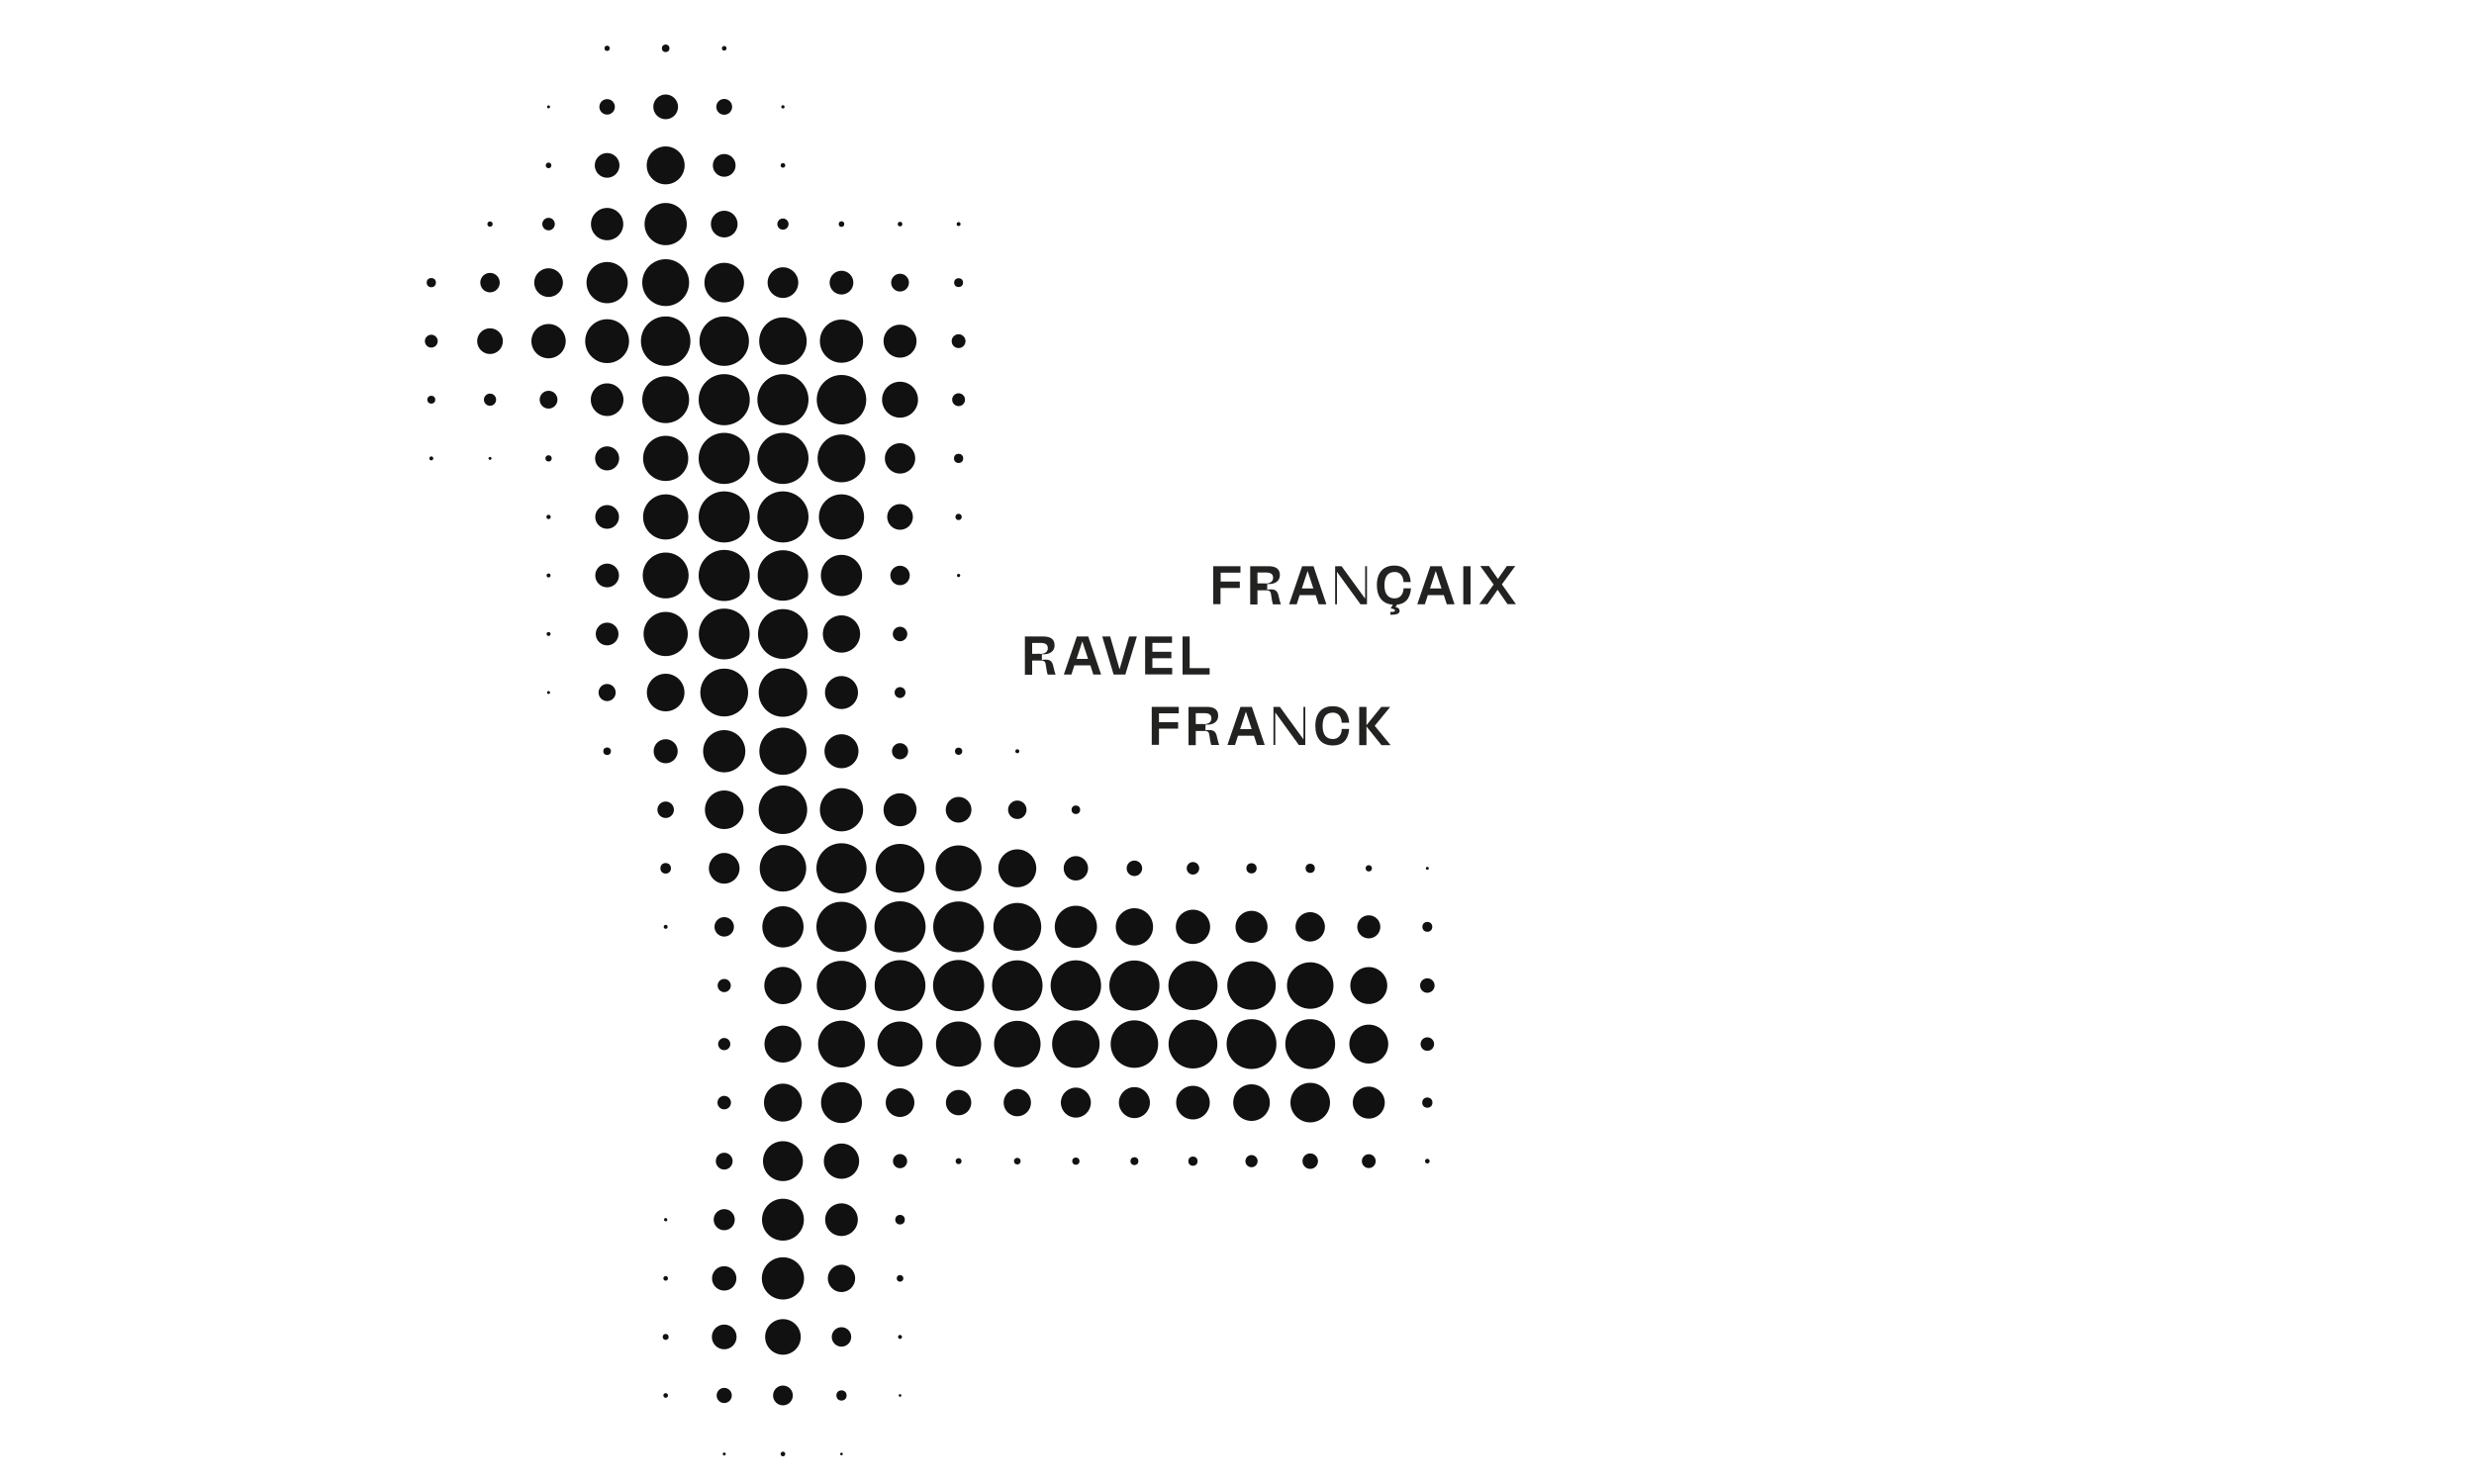 <?xml version="1.0" encoding="utf-8"?>
<!-- Generator: Adobe Illustrator 27.5.0, SVG Export Plug-In . SVG Version: 6.00 Build 0)  -->
<svg version="1.1" id="Ebene_1" xmlns="http://www.w3.org/2000/svg" xmlns:xlink="http://www.w3.org/1999/xlink" x="0px" y="0px"
	 viewBox="0 0 1500 900" style="enable-background:new 0 0 1500 900;" xml:space="preserve">
<style type="text/css">
	.st0{fill:#111111;}
	.st1{fill:#222221;}
</style>
<g>
	<g transform="translate(608,64)">
		<circle class="st0" cx="-239.9" cy="-34.7" r="1.6"/>
	</g>
	<g transform="translate(640,64)">
		<circle class="st0" cx="-236.4" cy="-34.7" r="2.3"/>
	</g>
	<g transform="translate(672,64)">
		<circle class="st0" cx="-232.9" cy="-34.7" r="1.4"/>
	</g>
	<g transform="translate(576,96)">
		<circle class="st0" cx="-243.4" cy="-31.2" r="0.9"/>
	</g>
	<g transform="translate(608,96)">
		<circle class="st0" cx="-239.9" cy="-31.2" r="4.7"/>
	</g>
	<g transform="translate(640,96)">
		<circle class="st0" cx="-236.4" cy="-31.2" r="7.5"/>
	</g>
	<g transform="translate(672,96)">
		<circle class="st0" cx="-232.9" cy="-31.2" r="4.8"/>
	</g>
	<g transform="translate(704,96)">
		<circle class="st0" cx="-229.3" cy="-31.2" r="1"/>
	</g>
	<g transform="translate(576,128)">
		<circle class="st0" cx="-243.4" cy="-27.7" r="1.7"/>
	</g>
	<g transform="translate(608,128)">
		<circle class="st0" cx="-239.9" cy="-27.7" r="7.5"/>
	</g>
	<g transform="translate(640,128)">
		<circle class="st0" cx="-236.4" cy="-27.7" r="11.5"/>
	</g>
	<g transform="translate(672,128)">
		<circle class="st0" cx="-232.9" cy="-27.7" r="6.9"/>
	</g>
	<g transform="translate(704,128)">
		<circle class="st0" cx="-229.3" cy="-27.7" r="1.4"/>
	</g>
	<g transform="translate(544,160)">
		<circle class="st0" cx="-246.9" cy="-24.1" r="1.6"/>
	</g>
	<g transform="translate(576,160)">
		<circle class="st0" cx="-243.4" cy="-24.1" r="3.8"/>
	</g>
	<g transform="translate(608,160)">
		<circle class="st0" cx="-239.9" cy="-24.1" r="9.8"/>
	</g>
	<g transform="translate(640,160)">
		<circle class="st0" cx="-236.4" cy="-24.1" r="12.8"/>
	</g>
	<g transform="translate(672,160)">
		<circle class="st0" cx="-232.9" cy="-24.1" r="8.1"/>
	</g>
	<g transform="translate(704,160)">
		<circle class="st0" cx="-229.3" cy="-24.1" r="3.4"/>
	</g>
	<g transform="translate(736,160)">
		<circle class="st0" cx="-225.8" cy="-24.1" r="1.7"/>
	</g>
	<g transform="translate(768,160)">
		<circle class="st0" cx="-222.3" cy="-24.1" r="1.4"/>
	</g>
	<g transform="translate(800,160)">
		<circle class="st0" cx="-218.8" cy="-24.1" r="1.2"/>
	</g>
	<g transform="translate(512,192)">
		<circle class="st0" cx="-250.5" cy="-20.6" r="2.8"/>
	</g>
	<g transform="translate(544,192)">
		<circle class="st0" cx="-246.9" cy="-20.6" r="5.9"/>
	</g>
	<g transform="translate(576,192)">
		<circle class="st0" cx="-243.4" cy="-20.6" r="8.7"/>
	</g>
	<g transform="translate(608,192)">
		<circle class="st0" cx="-239.9" cy="-20.6" r="12.5"/>
	</g>
	<g transform="translate(640,192)">
		<circle class="st0" cx="-236.4" cy="-20.6" r="14.2"/>
	</g>
	<g transform="translate(672,192)">
		<circle class="st0" cx="-232.9" cy="-20.6" r="12"/>
	</g>
	<g transform="translate(704,192)">
		<circle class="st0" cx="-229.3" cy="-20.6" r="9.3"/>
	</g>
	<g transform="translate(736,192)">
		<circle class="st0" cx="-225.8" cy="-20.6" r="7.2"/>
	</g>
	<g transform="translate(768,192)">
		<circle class="st0" cx="-222.3" cy="-20.6" r="5.4"/>
	</g>
	<g transform="translate(800,192)">
		<circle class="st0" cx="-218.8" cy="-20.6" r="2.7"/>
	</g>
	<g transform="translate(512,224)">
		<circle class="st0" cx="-250.5" cy="-17.1" r="3.9"/>
	</g>
	<g transform="translate(544,224)">
		<circle class="st0" cx="-246.9" cy="-17.1" r="7.8"/>
	</g>
	<g transform="translate(576,224)">
		<circle class="st0" cx="-243.4" cy="-17.1" r="10.4"/>
	</g>
	<g transform="translate(608,224)">
		<circle class="st0" cx="-239.9" cy="-17.1" r="13.3"/>
	</g>
	<g transform="translate(640,224)">
		<circle class="st0" cx="-236.4" cy="-17.1" r="15"/>
	</g>
	<g transform="translate(672,224)">
		<circle class="st0" cx="-232.9" cy="-17.1" r="15"/>
	</g>
	<g transform="translate(704,224)">
		<circle class="st0" cx="-229.3" cy="-17.1" r="14.4"/>
	</g>
	<g transform="translate(736,224)">
		<circle class="st0" cx="-225.8" cy="-17.1" r="13.1"/>
	</g>
	<g transform="translate(768,224)">
		<circle class="st0" cx="-222.3" cy="-17.1" r="10"/>
	</g>
	<g transform="translate(800,224)">
		<circle class="st0" cx="-218.8" cy="-17.1" r="4.2"/>
	</g>
	<g transform="translate(512,256)">
		<circle class="st0" cx="-250.5" cy="-13.6" r="2.4"/>
	</g>
	<g transform="translate(544,256)">
		<circle class="st0" cx="-246.9" cy="-13.6" r="3.7"/>
	</g>
	<g transform="translate(576,256)">
		<circle class="st0" cx="-243.4" cy="-13.6" r="5.4"/>
	</g>
	<g transform="translate(608,256)">
		<circle class="st0" cx="-239.9" cy="-13.6" r="9.9"/>
	</g>
	<g transform="translate(640,256)">
		<circle class="st0" cx="-236.4" cy="-13.6" r="14.2"/>
	</g>
	<g transform="translate(672,256)">
		<circle class="st0" cx="-232.9" cy="-13.6" r="15.5"/>
	</g>
	<g transform="translate(704,256)">
		<circle class="st0" cx="-229.3" cy="-13.6" r="15.5"/>
	</g>
	<g transform="translate(736,256)">
		<circle class="st0" cx="-225.8" cy="-13.6" r="15"/>
	</g>
	<g transform="translate(768,256)">
		<circle class="st0" cx="-222.3" cy="-13.6" r="10.9"/>
	</g>
	<g transform="translate(800,256)">
		<circle class="st0" cx="-218.8" cy="-13.6" r="3.9"/>
	</g>
	<g transform="translate(512,288)">
		<circle class="st0" cx="-250.5" cy="-10" r="1.2"/>
	</g>
	<g transform="translate(544,288)">
		<circle class="st0" cx="-246.9" cy="-10" r="0.9"/>
	</g>
	<g transform="translate(576,288)">
		<circle class="st0" cx="-243.4" cy="-10" r="1.9"/>
	</g>
	<g transform="translate(608,288)">
		<circle class="st0" cx="-239.9" cy="-10" r="7.3"/>
	</g>
	<g transform="translate(640,288)">
		<circle class="st0" cx="-236.4" cy="-10" r="13.7"/>
	</g>
	<g transform="translate(672,288)">
		<circle class="st0" cx="-232.9" cy="-10" r="15.5"/>
	</g>
	<g transform="translate(704,288)">
		<circle class="st0" cx="-229.3" cy="-10" r="15.5"/>
	</g>
	<g transform="translate(736,288)">
		<circle class="st0" cx="-225.8" cy="-10" r="14.5"/>
	</g>
	<g transform="translate(768,288)">
		<circle class="st0" cx="-222.3" cy="-10" r="9.2"/>
	</g>
	<g transform="translate(800,288)">
		<circle class="st0" cx="-218.8" cy="-10" r="2.8"/>
	</g>
	<g transform="translate(576,320)">
		<circle class="st0" cx="-243.4" cy="-6.5" r="1.3"/>
	</g>
	<g transform="translate(608,320)">
		<circle class="st0" cx="-239.9" cy="-6.5" r="7.2"/>
	</g>
	<g transform="translate(640,320)">
		<circle class="st0" cx="-236.4" cy="-6.5" r="13.7"/>
	</g>
	<g transform="translate(672,320)">
		<circle class="st0" cx="-232.9" cy="-6.5" r="15.5"/>
	</g>
	<g transform="translate(704,320)">
		<circle class="st0" cx="-229.3" cy="-6.5" r="15.5"/>
	</g>
	<g transform="translate(736,320)">
		<circle class="st0" cx="-225.8" cy="-6.5" r="13.7"/>
	</g>
	<g transform="translate(768,320)">
		<circle class="st0" cx="-222.3" cy="-6.5" r="7.8"/>
	</g>
	<g transform="translate(800,320)">
		<circle class="st0" cx="-218.8" cy="-6.5" r="1.9"/>
	</g>
	<g transform="translate(576,352)">
		<circle class="st0" cx="-243.4" cy="-3" r="1.2"/>
	</g>
	<g transform="translate(608,352)">
		<circle class="st0" cx="-239.9" cy="-3" r="7.2"/>
	</g>
	<g transform="translate(640,352)">
		<circle class="st0" cx="-236.4" cy="-3" r="13.9"/>
	</g>
	<g transform="translate(672,352)">
		<circle class="st0" cx="-232.9" cy="-3" r="15.5"/>
	</g>
	<g transform="translate(704,352)">
		<circle class="st0" cx="-229.3" cy="-3" r="15.3"/>
	</g>
	<g transform="translate(736,352)">
		<circle class="st0" cx="-225.8" cy="-3" r="12.5"/>
	</g>
	<g transform="translate(768,352)">
		<circle class="st0" cx="-222.3" cy="-3" r="5.9"/>
	</g>
	<g transform="translate(800,352)">
		<circle class="st0" cx="-218.8" cy="-3" r="1"/>
	</g>
	<g transform="translate(576,384)">
		<circle class="st0" cx="-243.4" cy="0.5" r="1.2"/>
	</g>
	<g transform="translate(608,384)">
		<circle class="st0" cx="-239.9" cy="0.5" r="6.9"/>
	</g>
	<g transform="translate(640,384)">
		<circle class="st0" cx="-236.4" cy="0.5" r="13.4"/>
	</g>
	<g transform="translate(672,384)">
		<circle class="st0" cx="-232.9" cy="0.5" r="15.4"/>
	</g>
	<g transform="translate(704,384)">
		<circle class="st0" cx="-229.3" cy="0.5" r="15.1"/>
	</g>
	<g transform="translate(736,384)">
		<circle class="st0" cx="-225.8" cy="0.5" r="11.3"/>
	</g>
	<g transform="translate(768,384)">
		<circle class="st0" cx="-222.3" cy="0.5" r="4.4"/>
	</g>
	<g transform="translate(576,416)">
		<circle class="st0" cx="-243.4" cy="4" r="0.9"/>
	</g>
	<g transform="translate(608,416)">
		<circle class="st0" cx="-239.9" cy="4" r="5.2"/>
	</g>
	<g transform="translate(640,416)">
		<circle class="st0" cx="-236.4" cy="4" r="11.4"/>
	</g>
	<g transform="translate(672,416)">
		<circle class="st0" cx="-232.9" cy="4" r="14.5"/>
	</g>
	<g transform="translate(704,416)">
		<circle class="st0" cx="-229.3" cy="4" r="14.7"/>
	</g>
	<g transform="translate(736,416)">
		<circle class="st0" cx="-225.8" cy="4" r="10"/>
	</g>
	<g transform="translate(768,416)">
		<circle class="st0" cx="-222.3" cy="4" r="3.3"/>
	</g>
	<g transform="translate(608,448)">
		<circle class="st0" cx="-239.9" cy="7.6" r="2.3"/>
	</g>
	<g transform="translate(640,448)">
		<circle class="st0" cx="-236.4" cy="7.6" r="7.3"/>
	</g>
	<g transform="translate(672,448)">
		<circle class="st0" cx="-232.9" cy="7.6" r="12.8"/>
	</g>
	<g transform="translate(704,448)">
		<circle class="st0" cx="-229.3" cy="7.6" r="14.3"/>
	</g>
	<g transform="translate(736,448)">
		<circle class="st0" cx="-225.8" cy="7.6" r="10.3"/>
	</g>
	<g transform="translate(768,448)">
		<circle class="st0" cx="-222.3" cy="7.6" r="4.9"/>
	</g>
	<g transform="translate(800,448)">
		<circle class="st0" cx="-218.8" cy="7.6" r="2.2"/>
	</g>
	<g transform="translate(832,448)">
		<circle class="st0" cx="-215.2" cy="7.6" r="1.2"/>
	</g>
	<g transform="translate(640,480)">
		<circle class="st0" cx="-236.4" cy="11.1" r="5"/>
	</g>
	<g transform="translate(672,480)">
		<circle class="st0" cx="-232.9" cy="11.1" r="11.7"/>
	</g>
	<g transform="translate(704,480)">
		<circle class="st0" cx="-229.3" cy="11.1" r="14.7"/>
	</g>
	<g transform="translate(736,480)">
		<circle class="st0" cx="-225.8" cy="11.1" r="13.1"/>
	</g>
	<g transform="translate(768,480)">
		<circle class="st0" cx="-222.3" cy="11.1" r="10"/>
	</g>
	<g transform="translate(800,480)">
		<circle class="st0" cx="-218.8" cy="11.1" r="7.8"/>
	</g>
	<g transform="translate(832,480)">
		<circle class="st0" cx="-215.2" cy="11.1" r="5.6"/>
	</g>
	<g transform="translate(864,480)">
		<circle class="st0" cx="-211.7" cy="11.1" r="2.6"/>
	</g>
	<g transform="translate(640,512)">
		<circle class="st0" cx="-236.4" cy="14.6" r="3.2"/>
	</g>
	<g transform="translate(672,512)">
		<circle class="st0" cx="-232.9" cy="14.6" r="9.3"/>
	</g>
	<g transform="translate(704,512)">
		<circle class="st0" cx="-229.3" cy="14.6" r="14.1"/>
	</g>
	<g transform="translate(736,512)">
		<circle class="st0" cx="-225.8" cy="14.6" r="15.2"/>
	</g>
	<g transform="translate(768,512)">
		<circle class="st0" cx="-222.3" cy="14.6" r="14.8"/>
	</g>
	<g transform="translate(800,512)">
		<circle class="st0" cx="-218.8" cy="14.6" r="13.9"/>
	</g>
	<g transform="translate(832,512)">
		<circle class="st0" cx="-215.2" cy="14.6" r="11.5"/>
	</g>
	<g transform="translate(864,512)">
		<circle class="st0" cx="-211.7" cy="14.6" r="7.4"/>
	</g>
	<g transform="translate(896,512)">
		<circle class="st0" cx="-208.2" cy="14.6" r="4.7"/>
	</g>
	<g transform="translate(928,512)">
		<circle class="st0" cx="-204.7" cy="14.6" r="3.8"/>
	</g>
	<g transform="translate(960,512)">
		<circle class="st0" cx="-201.2" cy="14.6" r="3.1"/>
	</g>
	<g transform="translate(992,512)">
		<circle class="st0" cx="-197.6" cy="14.6" r="2.8"/>
	</g>
	<g transform="translate(1024,512)">
		<circle class="st0" cx="-194.1" cy="14.6" r="1.9"/>
	</g>
	<g transform="translate(1056,512)">
		<circle class="st0" cx="-190.6" cy="14.6" r="0.9"/>
	</g>
	<g transform="translate(640,544)">
		<circle class="st0" cx="-236.4" cy="18.1" r="1.2"/>
	</g>
	<g transform="translate(672,544)">
		<circle class="st0" cx="-232.9" cy="18.1" r="5.9"/>
	</g>
	<g transform="translate(704,544)">
		<circle class="st0" cx="-229.3" cy="18.1" r="12.5"/>
	</g>
	<g transform="translate(736,544)">
		<circle class="st0" cx="-225.8" cy="18.1" r="15.2"/>
	</g>
	<g transform="translate(768,544)">
		<circle class="st0" cx="-222.3" cy="18.1" r="15.5"/>
	</g>
	<g transform="translate(800,544)">
		<circle class="st0" cx="-218.8" cy="18.1" r="15.4"/>
	</g>
	<g transform="translate(832,544)">
		<circle class="st0" cx="-215.2" cy="18.1" r="14.5"/>
	</g>
	<g transform="translate(864,544)">
		<circle class="st0" cx="-211.7" cy="18.1" r="12.8"/>
	</g>
	<g transform="translate(896,544)">
		<circle class="st0" cx="-208.2" cy="18.1" r="11.3"/>
	</g>
	<g transform="translate(928,544)">
		<circle class="st0" cx="-204.7" cy="18.1" r="10.4"/>
	</g>
	<g transform="translate(960,544)">
		<circle class="st0" cx="-201.2" cy="18.1" r="9.7"/>
	</g>
	<g transform="translate(992,544)">
		<circle class="st0" cx="-197.6" cy="18.1" r="8.9"/>
	</g>
	<g transform="translate(1024,544)">
		<circle class="st0" cx="-194.1" cy="18.1" r="7"/>
	</g>
	<g transform="translate(1056,544)">
		<circle class="st0" cx="-190.6" cy="18.1" r="3"/>
	</g>
	<g transform="translate(672,576)">
		<circle class="st0" cx="-232.9" cy="21.7" r="4"/>
	</g>
	<g transform="translate(704,576)">
		<circle class="st0" cx="-229.3" cy="21.7" r="11.3"/>
	</g>
	<g transform="translate(736,576)">
		<circle class="st0" cx="-225.8" cy="21.7" r="15"/>
	</g>
	<g transform="translate(768,576)">
		<circle class="st0" cx="-222.3" cy="21.7" r="15.4"/>
	</g>
	<g transform="translate(800,576)">
		<circle class="st0" cx="-218.8" cy="21.7" r="15.5"/>
	</g>
	<g transform="translate(832,576)">
		<circle class="st0" cx="-215.2" cy="21.7" r="15.3"/>
	</g>
	<g transform="translate(864,576)">
		<circle class="st0" cx="-211.7" cy="21.7" r="15.3"/>
	</g>
	<g transform="translate(896,576)">
		<circle class="st0" cx="-208.2" cy="21.7" r="15.2"/>
	</g>
	<g transform="translate(928,576)">
		<circle class="st0" cx="-204.7" cy="21.7" r="14.9"/>
	</g>
	<g transform="translate(960,576)">
		<circle class="st0" cx="-201.2" cy="21.7" r="14.7"/>
	</g>
	<g transform="translate(992,576)">
		<circle class="st0" cx="-197.6" cy="21.7" r="14.1"/>
	</g>
	<g transform="translate(1024,576)">
		<circle class="st0" cx="-194.1" cy="21.7" r="11.2"/>
	</g>
	<g transform="translate(1056,576)">
		<circle class="st0" cx="-190.6" cy="21.7" r="4.4"/>
	</g>
	<g transform="translate(672,608)">
		<circle class="st0" cx="-232.9" cy="25.2" r="3.7"/>
	</g>
	<g transform="translate(704,608)">
		<circle class="st0" cx="-229.3" cy="25.2" r="11.2"/>
	</g>
	<g transform="translate(736,608)">
		<circle class="st0" cx="-225.8" cy="25.2" r="14.2"/>
	</g>
	<g transform="translate(768,608)">
		<circle class="st0" cx="-222.3" cy="25.2" r="13.7"/>
	</g>
	<g transform="translate(800,608)">
		<circle class="st0" cx="-218.8" cy="25.2" r="13.7"/>
	</g>
	<g transform="translate(832,608)">
		<circle class="st0" cx="-215.2" cy="25.2" r="14.1"/>
	</g>
	<g transform="translate(864,608)">
		<circle class="st0" cx="-211.7" cy="25.2" r="14.4"/>
	</g>
	<g transform="translate(896,608)">
		<circle class="st0" cx="-208.2" cy="25.2" r="14.4"/>
	</g>
	<g transform="translate(928,608)">
		<circle class="st0" cx="-204.7" cy="25.2" r="14.8"/>
	</g>
	<g transform="translate(960,608)">
		<circle class="st0" cx="-201.2" cy="25.2" r="15.1"/>
	</g>
	<g transform="translate(992,608)">
		<circle class="st0" cx="-197.6" cy="25.2" r="15.1"/>
	</g>
	<g transform="translate(1024,608)">
		<circle class="st0" cx="-194.1" cy="25.2" r="11.8"/>
	</g>
	<g transform="translate(1056,608)">
		<circle class="st0" cx="-190.6" cy="25.2" r="4.1"/>
	</g>
	<g transform="translate(672,640)">
		<circle class="st0" cx="-232.9" cy="28.7" r="4.1"/>
	</g>
	<g transform="translate(704,640)">
		<circle class="st0" cx="-229.3" cy="28.7" r="11.5"/>
	</g>
	<g transform="translate(736,640)">
		<circle class="st0" cx="-225.8" cy="28.7" r="12.4"/>
	</g>
	<g transform="translate(768,640)">
		<circle class="st0" cx="-222.3" cy="28.7" r="8.7"/>
	</g>
	<g transform="translate(800,640)">
		<circle class="st0" cx="-218.8" cy="28.7" r="7.7"/>
	</g>
	<g transform="translate(832,640)">
		<circle class="st0" cx="-215.2" cy="28.7" r="8.3"/>
	</g>
	<g transform="translate(864,640)">
		<circle class="st0" cx="-211.7" cy="28.7" r="9.1"/>
	</g>
	<g transform="translate(896,640)">
		<circle class="st0" cx="-208.2" cy="28.7" r="9.4"/>
	</g>
	<g transform="translate(928,640)">
		<circle class="st0" cx="-204.7" cy="28.7" r="10.2"/>
	</g>
	<g transform="translate(960,640)">
		<circle class="st0" cx="-201.2" cy="28.7" r="11.1"/>
	</g>
	<g transform="translate(992,640)">
		<circle class="st0" cx="-197.6" cy="28.7" r="12"/>
	</g>
	<g transform="translate(1024,640)">
		<circle class="st0" cx="-194.1" cy="28.7" r="9.7"/>
	</g>
	<g transform="translate(1056,640)">
		<circle class="st0" cx="-190.6" cy="28.7" r="3.1"/>
	</g>
	<g transform="translate(672,672)">
		<circle class="st0" cx="-232.9" cy="32.2" r="5.1"/>
	</g>
	<g transform="translate(704,672)">
		<circle class="st0" cx="-229.3" cy="32.2" r="12.1"/>
	</g>
	<g transform="translate(736,672)">
		<circle class="st0" cx="-225.8" cy="32.2" r="10.7"/>
	</g>
	<g transform="translate(768,672)">
		<circle class="st0" cx="-222.3" cy="32.2" r="4.3"/>
	</g>
	<g transform="translate(800,672)">
		<circle class="st0" cx="-218.8" cy="32.2" r="1.8"/>
	</g>
	<g transform="translate(832,672)">
		<circle class="st0" cx="-215.2" cy="32.2" r="2"/>
	</g>
	<g transform="translate(864,672)">
		<circle class="st0" cx="-211.7" cy="32.2" r="2.2"/>
	</g>
	<g transform="translate(896,672)">
		<circle class="st0" cx="-208.2" cy="32.2" r="2.4"/>
	</g>
	<g transform="translate(928,672)">
		<circle class="st0" cx="-204.7" cy="32.2" r="2.8"/>
	</g>
	<g transform="translate(960,672)">
		<circle class="st0" cx="-201.2" cy="32.2" r="3.7"/>
	</g>
	<g transform="translate(992,672)">
		<circle class="st0" cx="-197.6" cy="32.2" r="4.7"/>
	</g>
	<g transform="translate(1024,672)">
		<circle class="st0" cx="-194.1" cy="32.2" r="4.2"/>
	</g>
	<g transform="translate(1056,672)">
		<circle class="st0" cx="-190.6" cy="32.2" r="1.4"/>
	</g>
	<g transform="translate(640,704)">
		<circle class="st0" cx="-236.4" cy="35.7" r="1"/>
	</g>
	<g transform="translate(672,704)">
		<circle class="st0" cx="-232.9" cy="35.7" r="6.4"/>
	</g>
	<g transform="translate(704,704)">
		<circle class="st0" cx="-229.3" cy="35.7" r="12.7"/>
	</g>
	<g transform="translate(736,704)">
		<circle class="st0" cx="-225.8" cy="35.7" r="9.9"/>
	</g>
	<g transform="translate(768,704)">
		<circle class="st0" cx="-222.3" cy="35.7" r="2.9"/>
	</g>
	<g transform="translate(640,736)">
		<circle class="st0" cx="-236.4" cy="39.3" r="1.4"/>
	</g>
	<g transform="translate(672,736)">
		<circle class="st0" cx="-232.9" cy="39.3" r="7.4"/>
	</g>
	<g transform="translate(704,736)">
		<circle class="st0" cx="-229.3" cy="39.3" r="12.8"/>
	</g>
	<g transform="translate(736,736)">
		<circle class="st0" cx="-225.8" cy="39.3" r="8.3"/>
	</g>
	<g transform="translate(768,736)">
		<circle class="st0" cx="-222.3" cy="39.3" r="2"/>
	</g>
	<g transform="translate(640,768)">
		<circle class="st0" cx="-236.4" cy="42.8" r="1.8"/>
	</g>
	<g transform="translate(672,768)">
		<circle class="st0" cx="-232.9" cy="42.8" r="7.5"/>
	</g>
	<g transform="translate(704,768)">
		<circle class="st0" cx="-229.3" cy="42.8" r="10.8"/>
	</g>
	<g transform="translate(736,768)">
		<circle class="st0" cx="-225.8" cy="42.8" r="5.9"/>
	</g>
	<g transform="translate(768,768)">
		<circle class="st0" cx="-222.3" cy="42.8" r="1.2"/>
	</g>
	<g transform="translate(640,800)">
		<circle class="st0" cx="-236.4" cy="46.3" r="1.4"/>
	</g>
	<g transform="translate(672,800)">
		<circle class="st0" cx="-232.9" cy="46.3" r="4.6"/>
	</g>
	<g transform="translate(704,800)">
		<circle class="st0" cx="-229.3" cy="46.3" r="6"/>
	</g>
	<g transform="translate(736,800)">
		<circle class="st0" cx="-225.8" cy="46.3" r="3.1"/>
	</g>
	<g transform="translate(768,800)">
		<circle class="st0" cx="-222.3" cy="46.3" r="0.8"/>
	</g>
	<g transform="translate(672,832)">
		<circle class="st0" cx="-232.9" cy="49.8" r="0.9"/>
	</g>
	<g transform="translate(704,832)">
		<circle class="st0" cx="-229.3" cy="49.8" r="1.4"/>
	</g>
	<g transform="translate(736,832)">
		<circle class="st0" cx="-225.8" cy="49.8" r="0.8"/>
	</g>
</g>
<g>
	<path class="st1" d="M735.7,343.4h16.4v3.9h-12v5.4h11.6v3.9H740v9.8h-4.4V343.4z"/>
	<path class="st1" d="M758,343.4h11.1c4.3,0,6.9,1.5,6.9,5.4c0,3.4-2.7,5.7-7.7,5.4v3.4c4.8-0.6,6.3,0.3,7.1,4.6
		c0.4,2,0.7,2.8,1.2,4.3h-4.8c-0.5-1.3-0.9-4.4-1.2-6.3c-0.3-1.8-1.3-2.2-2.6-2.2l-5.6,0v8.6H758V343.4z M767.2,353.9
		c2.4,0,4.7-0.9,4.7-3.5c0-2.4-1.7-3.2-4.5-3.2h-5v6.6H767.2z"/>
	<path class="st1" d="M804.2,366.5h-4.7l-1.8-5.6H788l-1.8,5.6h-4.6l7.9-23.1h6.9L804.2,366.5z M796.3,356.9l-3.5-10.6l-3.5,10.6
		H796.3z"/>
	<path class="st1" d="M810.6,346.8v19.7h-1.1v-23.1h3.9l14.3,19.7v-19.7h1.1v23.1h-3.9L810.6,346.8z"/>
	<path class="st1" d="M851,356.8h4.5c-0.6,7-4.1,9.5-8.5,9.9l-0.9,1.5c1.6,0.2,2.5,1.1,2.5,2.2c0,1.2-0.8,2.4-4.7,2.4H843v-1.7h0.8
		c1.5,0,2-0.3,2-0.8c0-0.8-1.1-1.1-2.6-1.3l1.3-2.3c-6.4-0.4-9.7-4.9-9.7-11.8c0-7.6,3.9-11.9,10.6-11.9c6.3,0,9.6,4.1,9.9,10H851
		c-0.3-4.8-2.9-6.1-5.4-6.1c-3.8,0-6.2,2.3-6.2,8c0,5.3,2.2,8,6.2,8C848.8,362.9,850.9,360.5,851,356.8z"/>
	<path class="st1" d="M881.9,366.5h-4.7l-1.8-5.6h-9.7l-1.8,5.6h-4.6l7.9-23.1h6.9L881.9,366.5z M874,356.9l-3.5-10.6l-3.5,10.6H874
		z"/>
	<path class="st1" d="M891.6,343.4v23.1h-4.4v-23.1H891.6z"/>
	<path class="st1" d="M905.6,354.5l-8.1-11.2h5.3l5.4,7.8l5.4-7.8h5.1l-8.1,11.1l8.5,12h-5.1l-6-8.7l-6.1,8.7h-5L905.6,354.5z"/>
	<path class="st1" d="M621.4,386h11.1c4.3,0,6.9,1.5,6.9,5.4c0,3.4-2.7,5.7-7.7,5.4v3.4c4.8-0.6,6.3,0.3,7.1,4.6
		c0.4,2,0.7,2.8,1.2,4.3h-4.8c-0.5-1.3-0.9-4.4-1.2-6.3c-0.3-1.8-1.3-2.2-2.6-2.2l-5.6,0v8.6h-4.4V386z M630.6,396.6
		c2.4,0,4.7-0.9,4.7-3.5c0-2.4-1.7-3.2-4.5-3.2h-5v6.6H630.6z"/>
	<path class="st1" d="M667.6,409.1h-4.7l-1.8-5.6h-9.7l-1.8,5.6h-4.6l7.9-23.1h6.9L667.6,409.1z M659.7,399.6l-3.5-10.6l-3.5,10.6
		H659.7z"/>
	<path class="st1" d="M675.2,409.1l-6.9-23.1h4.8l5.7,19.9l5.8-19.9h4.7l-7,23.1H675.2z"/>
	<path class="st1" d="M694.3,386h16.3v3.9h-11.9v5.4h11.5v3.9h-11.5v5.9h12v3.9h-16.4V386z"/>
	<path class="st1" d="M721.3,386v19.2h12.1v3.9h-16.4V386H721.3z"/>
	<path class="st1" d="M698.3,428.7h16.4v3.9h-12v5.4h11.6v3.9h-11.6v9.8h-4.4V428.7z"/>
	<path class="st1" d="M720.6,428.7h11.1c4.3,0,6.9,1.5,6.9,5.4c0,3.4-2.7,5.7-7.7,5.4v3.4c4.8-0.6,6.3,0.3,7.1,4.6
		c0.4,2,0.7,2.8,1.2,4.3h-4.8c-0.5-1.3-0.9-4.4-1.2-6.3c-0.3-1.8-1.3-2.2-2.6-2.2l-5.6,0v8.6h-4.4V428.7z M729.8,439.2
		c2.4,0,4.7-0.9,4.7-3.5c0-2.4-1.7-3.2-4.5-3.2h-5v6.6H729.8z"/>
	<path class="st1" d="M766.8,451.8h-4.7l-1.8-5.6h-9.7l-1.8,5.6h-4.6l7.9-23.1h6.9L766.8,451.8z M758.9,442.2l-3.5-10.6l-3.5,10.6
		H758.9z"/>
	<path class="st1" d="M773.2,432.1v19.7h-1.1v-23.1h3.9l14.3,19.7v-19.7h1.1v23.1h-3.9L773.2,432.1z"/>
	<path class="st1" d="M797.5,440.2c0-7.6,3.9-11.9,10.6-11.9c6.3,0,9.6,4.1,9.9,10h-4.5c-0.3-4.8-2.9-6.1-5.4-6.1
		c-3.8,0-6.2,2.3-6.2,8c0,5.3,2.2,8,6.2,8c3.3,0,5.4-2.4,5.4-6.1h4.5c-0.7,7.8-4.9,10-9.9,10C801.1,452.1,797.5,447.5,797.5,440.2z"
		/>
	<path class="st1" d="M824.1,428.7h4.4v11.1l9-11.1h5.4l-9.4,11.5l9.6,11.7h-5.5l-9.1-11.3v11.3h-4.4V428.7z"/>
</g>
</svg>
